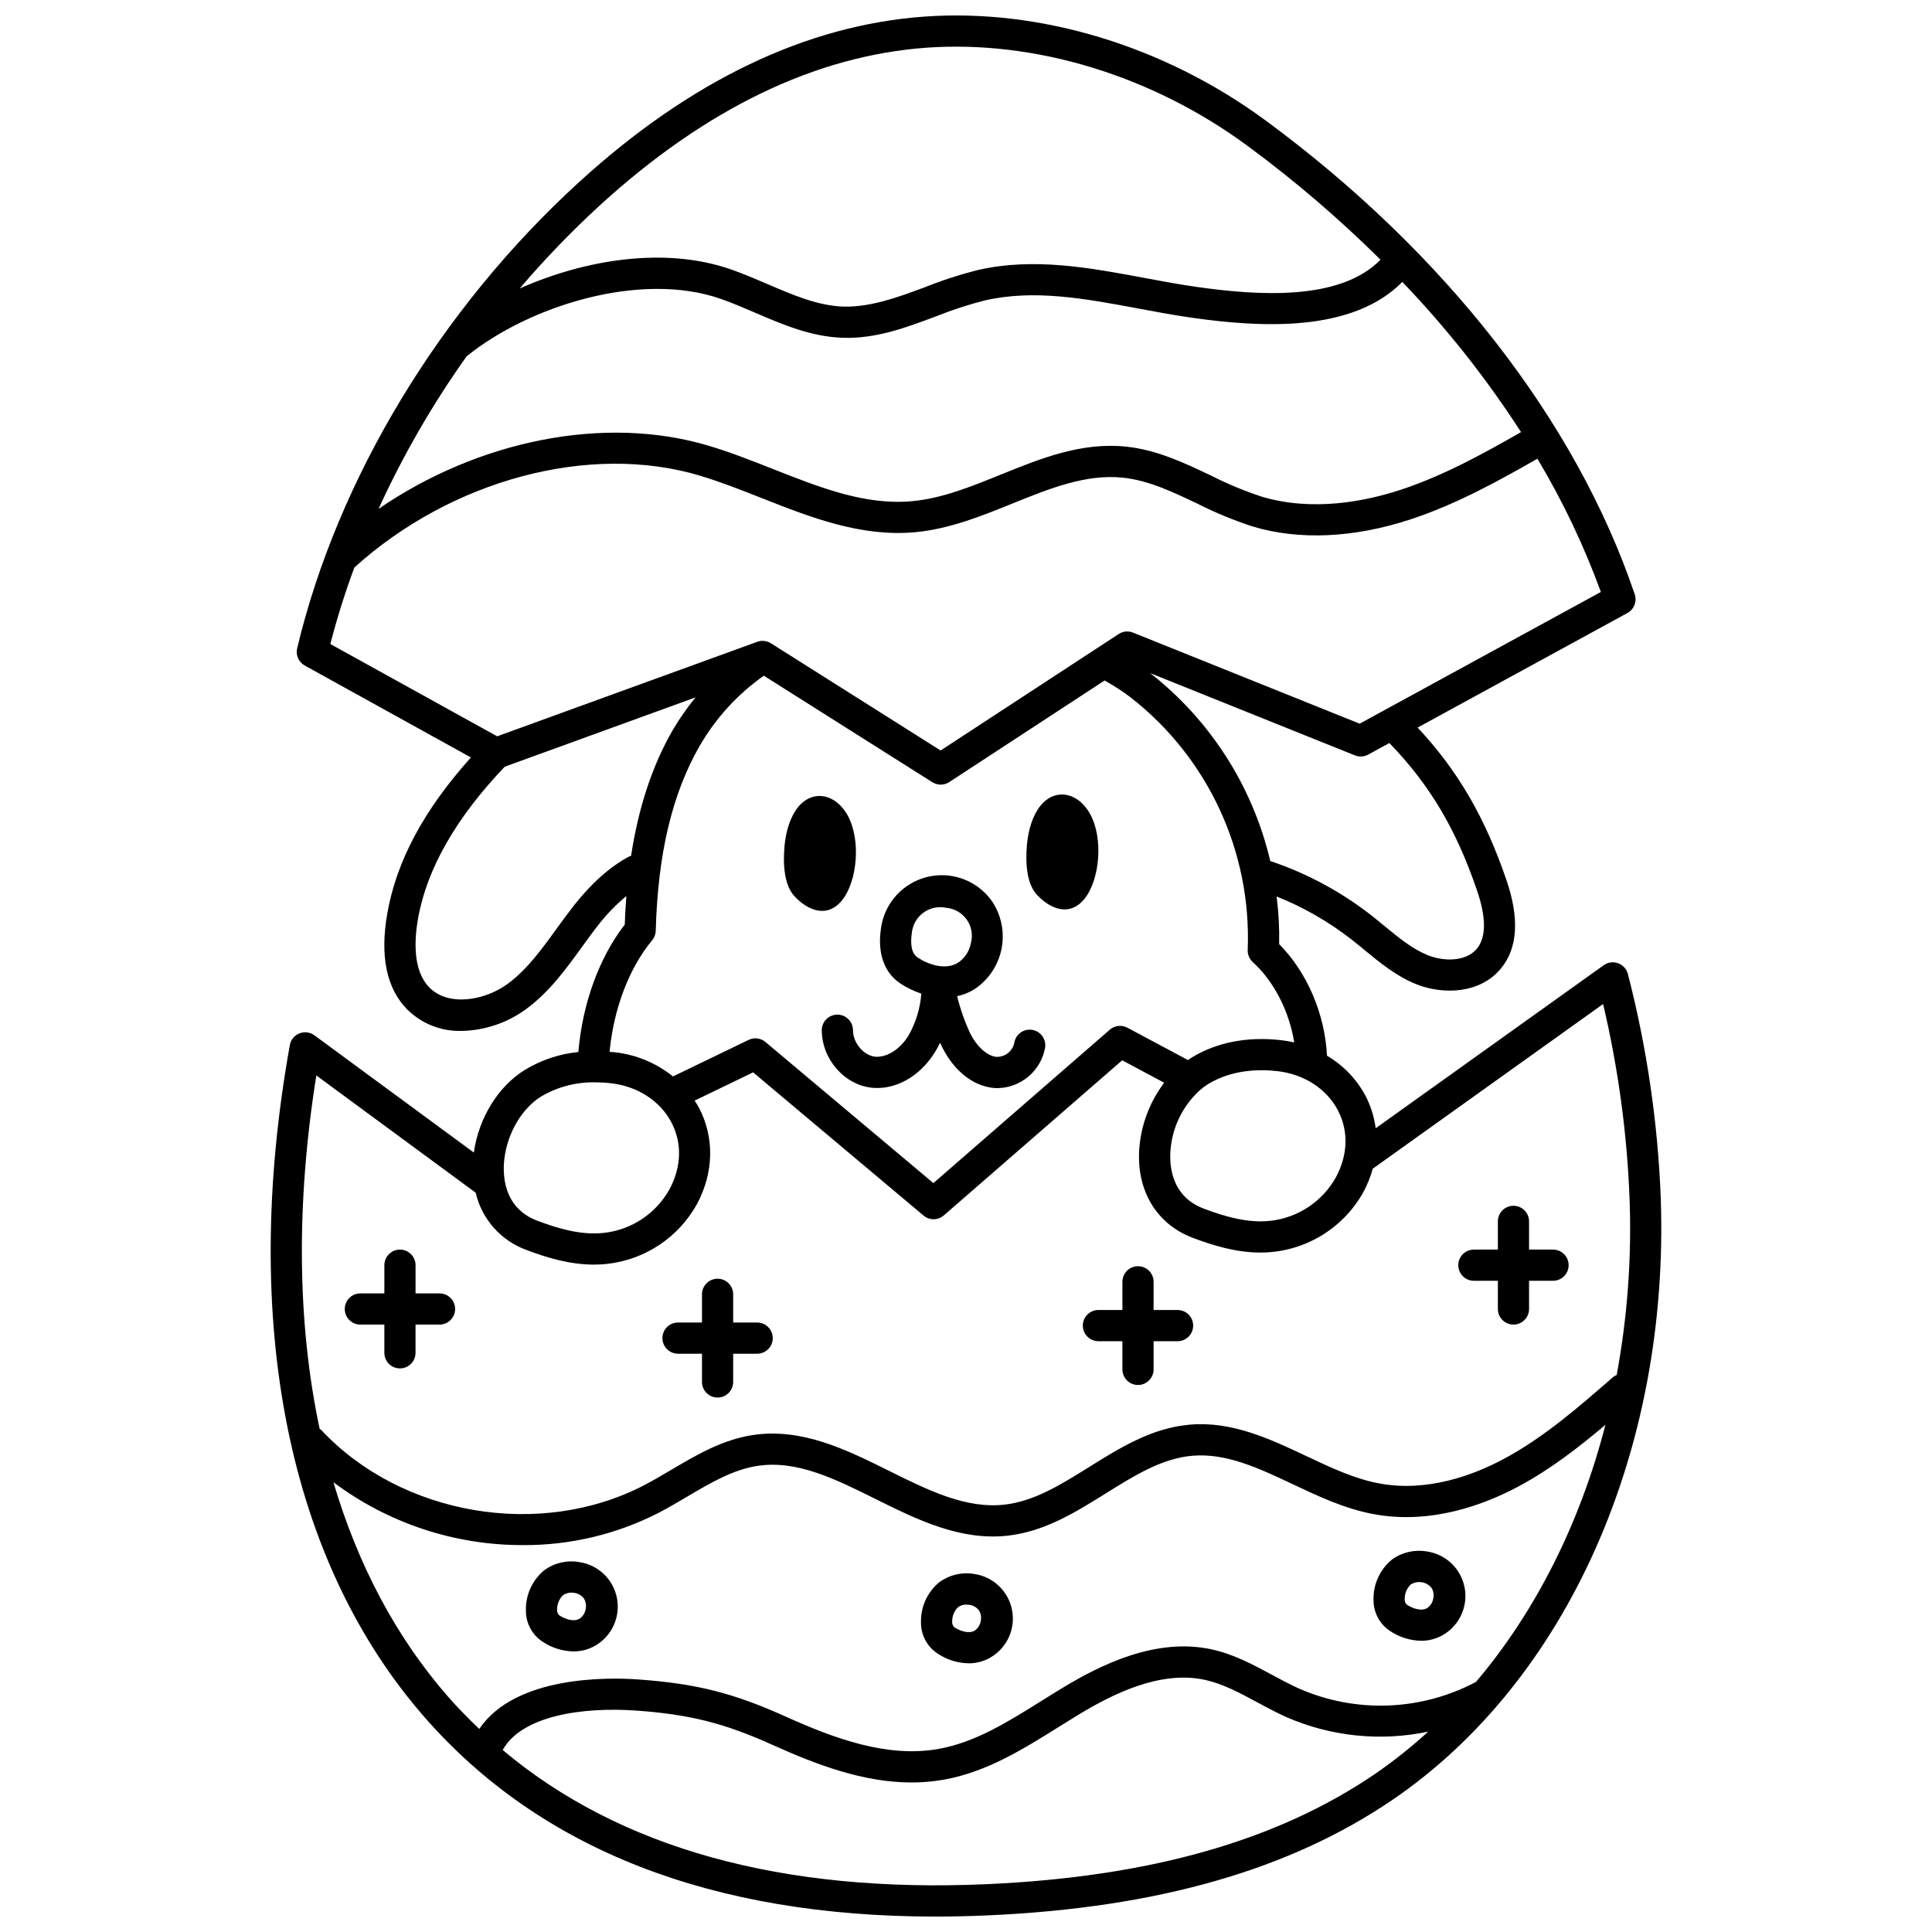 <?xml version="1.0" encoding="UTF-8"?>
<!-- Uploaded to: SVG Repo, www.svgrepo.com, Generator: SVG Repo Mixer Tools -->
<svg width="800px" height="800px" version="1.1" viewBox="144 144 512 512" xmlns="http://www.w3.org/2000/svg">
 <defs>
  <clipPath id="a">
   <path d="m215 148.09h370v503.81h-370z"/>
  </clipPath>
 </defs>
 <g clip-path="url(#a)">
  <path d="m584.13 461.71c-0.766-20.113-3.688-40.082-8.715-59.57-0.336-1.324-1.305-2.398-2.59-2.867-1.281-0.469-2.715-0.273-3.824 0.52l-60.434 43.207c-0.383-2.996-1.293-5.902-2.684-8.582-2.356-4.422-5.891-8.105-10.215-10.641-0.562-11.074-5.234-22.066-12.68-29.578 0.09-4.219-0.137-8.438-0.672-12.625 7.16 2.863 13.883 6.731 19.957 11.48 1.121 0.879 2.231 1.793 3.336 2.703 4.07 3.356 8.277 6.824 13.488 8.977h0.004c2.883 1.176 5.965 1.781 9.078 1.785 5.023 0 10.117-1.652 13.578-5.848 4.461-5.394 4.949-13.297 1.457-23.48-5.707-16.676-12.863-28.941-23.523-40.375l55.598-30.363c1.758-0.965 2.574-3.051 1.934-4.953-15.555-45.965-50.277-90.551-97.777-125.54-26.777-19.738-59.766-29.77-90.504-27.562-31.293 2.254-62.055 17.004-91.453 43.832-36.777 33.566-64.016 78.605-74.738 123.57-0.434 1.809 0.395 3.68 2.019 4.578l44.031 24.355c-12.391 13.793-19.695 27.34-22.156 41.281-2 11.336-0.23 19.914 5.258 25.484l0.004 0.004c3.801 3.781 8.984 5.84 14.344 5.699 6.176-0.102 12.172-2.117 17.156-5.769 6.152-4.516 10.543-10.57 14.785-16.434 1.453-2.008 2.902-4.008 4.43-5.945l-0.004 0.004c2.168-2.793 4.641-5.34 7.371-7.59-0.191 2.457-0.332 4.977-0.422 7.559-6.805 8.75-11.242 21.059-12.293 33.766-5.023 0.5-9.867 2.117-14.184 4.738-7.086 4.383-12.223 12.746-13.523 21.902l-42.242-31.066c-1.148-0.848-2.656-1.043-3.984-0.512-1.324 0.527-2.285 1.707-2.535 3.113-13.18 73.496-0.477 136.78 35.766 178.18 30.68 35.051 76.16 52.762 135.32 52.762 4.578 0 9.242-0.105 13.992-0.32 44.871-2.012 79.969-12.062 107.3-30.727 46.047-31.453 73.23-92.434 70.938-159.14zm-85.574-23.457c2.856 5.461 2.676 11.746-0.5 17.699v-0.004c-3.57 6.441-10.039 10.754-17.359 11.574-6.148 0.699-12.371-1.23-17.652-3.211-9.348-3.508-9.23-12.766-8.742-16.582 0.695-5.625 3.356-10.82 7.516-14.668 0.016-0.016 0.031-0.031 0.047-0.043 0.68-0.613 1.414-1.164 2.184-1.656 6.375-3.938 13.66-4.066 18.613-3.481 6.992 0.824 12.93 4.699 15.895 10.371zm36.836-58.379c2.5 7.281 2.496 12.504 0 15.531-2.871 3.473-8.785 3.477-13.137 1.68-4.066-1.672-7.617-4.606-11.383-7.707-1.156-0.957-2.316-1.914-3.492-2.832-8.039-6.269-17.082-11.129-26.746-14.367-4.633-19.73-15.855-37.297-31.812-49.789l54.242 21.793c1.145 0.461 2.438 0.387 3.523-0.207l5.609-3.066c10.645 10.992 17.633 22.707 23.195 38.965zm11.699-121.36c-10.184 5.824-20.699 11.594-31.809 15.254-9.375 3.09-23.395 5.918-36.973 1.828-4.621-1.523-9.125-3.398-13.465-5.609-6.988-3.32-14.219-6.75-22.344-7.617-11.887-1.27-22.766 3.141-33.301 7.41-7.996 3.238-15.555 6.297-23.426 7.027-12.406 1.168-24.332-3.543-36.941-8.52-5.527-2.18-11.242-4.438-17.023-6.164-27.508-8.23-60.965-1.465-87.488 16.738l-0.004-0.004c6.484-14.184 14.301-27.723 23.344-40.43 16.508-13.348 46.004-22.664 67.332-15.23 3.019 1.055 5.973 2.32 9.102 3.668 7.281 3.129 14.816 6.367 23.191 6.648 8.855 0.32 16.898-2.731 24.711-5.652h0.004c4.246-1.707 8.602-3.129 13.039-4.254 13.086-2.988 26.488-0.48 40.672 2.164 4.695 0.875 9.543 1.785 14.352 2.461 17.809 2.519 42.223 4.035 55.566-9.523h-0.004c11.734 12.234 22.27 25.562 31.465 39.805zm-244.03-60.184c27.996-25.547 57.082-39.574 86.469-41.691 28.793-2.043 59.789 7.391 85.012 25.969 12.492 9.195 24.293 19.293 35.309 30.215-10.738 11.039-32.617 9.496-48.637 7.223-4.617-0.652-9.379-1.543-13.984-2.402-14.395-2.688-29.277-5.473-44.031-2.098l-0.004 0.004c-4.801 1.207-9.512 2.734-14.105 4.57-7.379 2.766-14.371 5.273-21.527 5.137-6.82-0.234-13.324-3.027-20.207-5.988-3.121-1.34-6.348-2.727-9.645-3.879-17.543-6.102-38.695-2.613-55.988 5.059v0.004c6.652-7.805 13.777-15.191 21.34-22.121zm-65.145 96.062c25.727-23.273 62.359-33.07 91.52-24.355 5.441 1.629 10.992 3.816 16.359 5.934 12.949 5.113 26.359 10.391 40.738 9.066 9.086-0.844 17.566-4.277 25.766-7.594 10.035-4.066 19.543-7.871 29.316-6.856 6.731 0.719 13.02 3.707 19.68 6.867l0.004 0.004c4.715 2.387 9.605 4.41 14.629 6.055 12.375 3.719 26.875 3.062 41.941-1.895 11.953-3.938 22.949-9.988 33.562-16.059 6.707 11.215 12.336 23.039 16.816 35.316l-63.914 34.906-60.066-24.133h0.004c-1.254-0.512-2.676-0.371-3.805 0.375l-47.195 30.863-44.969-28.414c-0.66-0.414-1.426-0.637-2.207-0.637-0.484 0-0.961 0.082-1.414 0.25l-68.926 25.043-44.211-24.457c1.773-6.867 3.902-13.633 6.371-20.281zm72.844 76.574c-5.051 2.676-9.977 7.047-14.648 12.977-1.586 2.019-3.106 4.109-4.625 6.199-4.047 5.59-7.871 10.867-12.98 14.613-6.047 4.43-15.684 6.055-20.715 0.941-4.363-4.438-4.047-12.375-3.008-18.254 2.324-13.188 10.07-26.73 22.973-40.254l50.57-18.371h0.004c-2.231 2.719-4.246 5.609-6.031 8.637-5.445 9.426-9.078 20.473-11.059 33.363l-0.004 0.004c-0.16 0.039-0.32 0.086-0.477 0.145zm6.066 22.211 0.004 0.004c0.59-0.715 0.926-1.609 0.953-2.535 0.539-20.336 4.359-36.375 11.68-49.051 4.25-7.328 10.035-13.648 16.957-18.527l44.672 28.23h0.004c1.367 0.863 3.113 0.848 4.469-0.039l41.172-26.926c2.391 1.328 4.684 2.816 6.863 4.461 20.531 15.996 32.094 40.906 31.055 66.914-0.059 1.23 0.438 2.422 1.348 3.254 5.676 5.156 9.66 13.102 10.984 21.297-1.109-0.258-2.234-0.453-3.363-0.59-8.98-1.059-17.273 0.555-23.926 4.66-0.297 0.184-0.566 0.414-0.855 0.609l-16.066-8.582h-0.004c-1.512-0.809-3.367-0.602-4.664 0.523l-46.75 40.656-44.508-37.398c-1.246-1.047-2.992-1.266-4.457-0.555l-20.047 9.688c-4.402-3.543-9.723-5.762-15.336-6.398-0.492-0.059-0.973-0.078-1.461-0.117 1.066-11.359 5.144-22.191 11.281-29.574zm-39.145 57.75c0.867-6.812 4.695-13.234 9.75-16.359 4.324-2.551 9.273-3.844 14.293-3.738 1.441 0 2.887 0.086 4.32 0.258 6.988 0.824 12.93 4.699 15.891 10.363 2.856 5.461 2.68 11.746-0.496 17.703h-0.004c-3.574 6.438-10.043 10.75-17.363 11.566-6.148 0.699-12.375-1.223-17.652-3.207-9.348-3.512-9.227-12.77-8.738-16.586zm-49.855-21.926 42.227 31.066 0.004-0.004c1.629 7.016 6.691 12.734 13.461 15.191 5.238 1.969 11.336 3.879 17.867 3.879 1.211 0.004 2.426-0.066 3.629-0.203 10.012-1.145 18.852-7.066 23.719-15.891 4.438-8.316 4.625-17.586 0.531-25.426-0.352-0.672-0.773-1.301-1.18-1.938l15.5-7.492 45.164 37.949v0.004c1.559 1.312 3.836 1.293 5.375-0.043l47.27-41.105 11.129 5.945c-3.477 4.598-5.691 10.023-6.426 15.742-1.512 11.836 3.871 21.555 14.039 25.375 5.246 1.969 11.344 3.887 17.879 3.887 5.578 0.008 11.059-1.484 15.867-4.312 4.809-2.832 8.766-6.902 11.469-11.785 1.035-1.945 1.855-3.996 2.445-6.121l61.043-43.645c4.016 17.035 6.371 34.422 7.027 51.914 0.555 15.543-0.594 31.102-3.426 46.395-0.34 0.137-0.66 0.316-0.949 0.543-9.039 7.887-18.383 16.035-28.961 21.695-8.027 4.293-20.285 8.906-33.113 6.481-6.523-1.23-12.738-4.168-19.32-7.273-9.648-4.555-19.66-9.258-30.836-8.281-10.047 0.875-18.469 6.133-26.621 11.219-7.477 4.664-14.535 9.07-22.395 9.969-10.266 1.152-20.133-3.734-30.586-8.922-11.359-5.648-23.105-11.461-36.125-9.523-8.098 1.223-14.988 5.293-21.648 9.227-2.363 1.398-4.723 2.789-7.129 4.047-27.57 14.363-64.387 8.082-85.629-14.605-0.133-0.109-0.27-0.207-0.418-0.297-5.93-27.898-6.309-59.543-0.883-93.66zm4.535 107.81c14.477 10.836 32.078 16.68 50.164 16.656 12.531 0.078 24.895-2.859 36.051-8.57 2.535-1.32 5.023-2.789 7.516-4.258 6.254-3.695 12.164-7.184 18.672-8.168 10.43-1.59 20.531 3.445 31.215 8.75 11.07 5.496 22.512 11.18 35.203 9.73 9.715-1.109 17.91-6.223 25.832-11.168 7.656-4.781 14.891-9.293 22.957-9.996 8.965-0.77 17.535 3.246 26.586 7.523 6.766 3.195 13.754 6.496 21.316 7.918 15.203 2.875 29.348-2.394 38.547-7.312 8.422-4.508 15.91-10.309 23.035-16.328-6.715 26.051-18.457 49.422-34.281 68.113h0.008c-14.562 7.742-31.871 8.391-46.977 1.762-2.379-1.07-4.688-2.316-7.137-3.633-4.938-2.664-10.047-5.422-15.875-6.711-14.895-3.289-29.664 4.184-39.473 10.102-1.883 1.137-3.758 2.309-5.633 3.484-9.109 5.695-17.711 11.074-27.461 12.793-13.516 2.363-27.41-2.727-40.41-8.586-13.922-6.285-23.824-8.77-39.23-9.852-7.934-0.566-32.48-0.984-41.973 13.129-2.844-2.719-5.609-5.516-8.227-8.5-13.805-15.77-23.953-35-30.426-56.879zm276.16 77.215c-26.023 17.773-59.719 27.355-103.01 29.297-54.324 2.434-97.367-9.539-128.29-35.555 5.066-9.129 21.164-11.426 35.184-10.461 14.309 1.004 23.496 3.316 36.406 9.141 11.637 5.25 24.016 9.922 36.75 9.922 2.848 0.008 5.691-0.238 8.496-0.73 11.336-1.996 21.031-8.055 30.41-13.918 1.844-1.156 3.684-2.301 5.527-3.418 8.59-5.184 21.379-11.766 33.41-9.109 4.703 1.043 9.09 3.406 13.734 5.91 2.469 1.332 5.019 2.707 7.668 3.902h0.004c11.844 5.188 25.012 6.551 37.668 3.898-4.391 4.023-9.059 7.738-13.961 11.121z"/>
 </g>
 <path d="m287.62 578.95c2.457 1.699 5.363 2.633 8.352 2.688 2.062 0.016 4.086-0.527 5.859-1.574 4.375-2.574 6.644-7.633 5.656-12.613-0.988-4.977-5.016-8.785-10.043-9.492-3.254-0.559-6.602 0.238-9.254 2.207-3.168 2.641-4.941 6.586-4.816 10.707-0.012 3.231 1.578 6.258 4.246 8.078zm5.586-12.211c0.867-0.578 1.926-0.801 2.949-0.617 1.02 0.129 1.945 0.66 2.574 1.473 0.539 0.875 0.703 1.93 0.453 2.93-0.18 0.996-0.754 1.879-1.598 2.445-1.465 0.879-3.762 0.18-5.379-0.898-0.398-0.379-0.605-0.914-0.566-1.461-0.035-1.453 0.531-2.852 1.566-3.871z"/>
 <path d="m392.32 582.11c2.461 1.695 5.367 2.629 8.355 2.684 2.062 0.02 4.094-0.527 5.867-1.574 4.375-2.578 6.637-7.637 5.648-12.617-0.992-4.977-5.023-8.785-10.047-9.492-3.258-0.543-6.594 0.254-9.25 2.215-3.172 2.637-4.949 6.582-4.824 10.703-0.008 3.231 1.582 6.258 4.25 8.082zm5.586-12.203c0.648-0.457 1.426-0.695 2.219-0.676 0.242 0 0.484 0.02 0.727 0.059 1.02 0.129 1.945 0.656 2.578 1.469 0.539 0.875 0.699 1.93 0.453 2.93-0.18 0.996-0.754 1.875-1.59 2.445-1.477 0.875-3.766 0.18-5.391-0.898-0.398-0.379-0.605-0.914-0.566-1.461-0.035-1.453 0.535-2.856 1.57-3.871z"/>
 <path d="m512.25 576.14c2.461 1.691 5.367 2.625 8.355 2.68 2.062 0.016 4.086-0.527 5.863-1.574 4.375-2.574 6.641-7.637 5.652-12.613-0.988-4.981-5.019-8.789-10.047-9.492-3.258-0.543-6.594 0.25-9.254 2.207-3.168 2.637-4.945 6.586-4.82 10.707-0.012 3.234 1.582 6.262 4.25 8.086zm5.586-12.215c1.793-1.145 4.156-0.781 5.523 0.852 0.543 0.875 0.703 1.934 0.453 2.934-0.18 0.996-0.758 1.879-1.598 2.445-1.457 0.887-3.762 0.18-5.383-0.898v-0.004c-0.398-0.375-0.605-0.914-0.566-1.461-0.031-1.449 0.535-2.852 1.57-3.867z"/>
 <path d="m366.36 383.46c4.461-4.328 5.875-15.125 2.914-22.051-2.961-6.926-9.66-8.598-13.797-3.488-1.988 2.461-3.207 6.269-3.566 10.234-0.445 4.906-0.105 10.395 2.617 13.332 3.418 3.695 8.109 5.586 11.832 1.973z"/>
 <path d="m430.61 383.07c4.465-4.328 5.875-15.125 2.914-22.051-2.961-6.926-9.66-8.598-13.797-3.488-1.988 2.461-3.207 6.269-3.566 10.234-0.445 4.91-0.105 10.395 2.617 13.332 3.418 3.688 8.109 5.582 11.832 1.973z"/>
 <path d="m365.91 412.89h-0.027c-1.098 0.004-2.144 0.449-2.914 1.23-0.773 0.777-1.199 1.832-1.191 2.93 0.051 7.684 6.043 14.512 13.355 15.219 6.254 0.59 12.645-3.004 16.629-9.422 0.5-0.809 0.957-1.641 1.371-2.496 0.234 0.512 0.473 1.004 0.715 1.477 3.043 5.883 7.734 9.68 12.871 10.422v-0.004c0.551 0.082 1.105 0.121 1.664 0.121 6.188-0.117 11.438-4.57 12.566-10.652 0.391-2.25-1.117-4.391-3.367-4.781s-4.391 1.117-4.777 3.367c-0.445 2.316-2.551 3.934-4.902 3.766-2.391-0.348-4.961-2.656-6.711-6.043-1.512-3.219-2.695-6.578-3.543-10.031 1.555-0.328 3.043-0.91 4.406-1.723 3.746-2.414 6.375-6.219 7.312-10.574 0.934-4.359 0.094-8.906-2.336-12.645-2.488-3.656-6.359-6.141-10.719-6.883-4.363-0.738-8.836 0.328-12.395 2.957-3.555 2.629-5.891 6.594-6.461 10.98-0.961 6.516 0.863 11.672 5.129 14.512 1.73 1.145 3.606 2.059 5.574 2.711-0.301 3.926-1.469 7.734-3.422 11.156-2.281 3.672-5.777 5.805-8.805 5.555-2.762-0.266-5.863-3.34-5.887-7.047-0.016-2.273-1.863-4.106-4.137-4.102zm19.727-21.578c0.191-2.168 1.309-4.148 3.066-5.438 1.754-1.285 3.977-1.758 6.102-1.289 2.199 0.203 4.188 1.371 5.438 3.188 1.25 1.816 1.629 4.094 1.031 6.219-0.395 2.133-1.652 4.008-3.473 5.188-3.289 1.969-7.785 0.457-10.637-1.441-1.859-1.242-1.859-4.18-1.527-6.426z"/>
 <path d="m323.68 502.75h6.356v7.477l-0.004 0.004c0 2.281 1.852 4.133 4.133 4.133 2.285 0 4.133-1.852 4.133-4.133v-7.477h6.359v-0.004c2.281 0 4.133-1.848 4.133-4.133 0-2.281-1.852-4.133-4.133-4.133h-6.359v-7.477c0-2.281-1.848-4.133-4.133-4.133-2.281 0-4.133 1.852-4.133 4.133v7.473h-6.352c-2.285 0-4.133 1.852-4.133 4.133 0 2.285 1.848 4.133 4.133 4.133z"/>
 <path d="m435.09 499.43h6.359v7.473c0 2.281 1.852 4.133 4.133 4.133 2.285 0 4.133-1.852 4.133-4.133v-7.473h6.356c2.285 0 4.133-1.852 4.133-4.133 0-2.285-1.848-4.133-4.133-4.133h-6.356v-7.473c0-2.281-1.848-4.133-4.133-4.133-2.281 0-4.133 1.852-4.133 4.133v7.469l-6.359 0.004c-2.281 0-4.133 1.848-4.133 4.133 0 2.281 1.852 4.133 4.133 4.133z"/>
 <path d="m534.59 483.42h6.359v7.473c0 2.285 1.852 4.133 4.133 4.133s4.133-1.848 4.133-4.133v-7.473h6.356c2.281 0 4.133-1.852 4.133-4.133s-1.852-4.133-4.133-4.133h-6.356v-7.477c0-2.285-1.852-4.133-4.133-4.133s-4.133 1.848-4.133 4.133v7.477h-6.356c-2.281 0-4.133 1.852-4.133 4.133s1.852 4.133 4.133 4.133z"/>
 <path d="m239.5 495.03h6.356v7.477c0 2.285 1.852 4.133 4.133 4.133s4.133-1.848 4.133-4.133v-7.477h6.356c2.281 0 4.133-1.852 4.133-4.133s-1.852-4.133-4.133-4.133h-6.352v-7.473c0-2.285-1.852-4.133-4.133-4.133s-4.133 1.848-4.133 4.133v7.473h-6.359c-2.281 0-4.133 1.852-4.133 4.133s1.852 4.133 4.133 4.133z"/>
</svg>